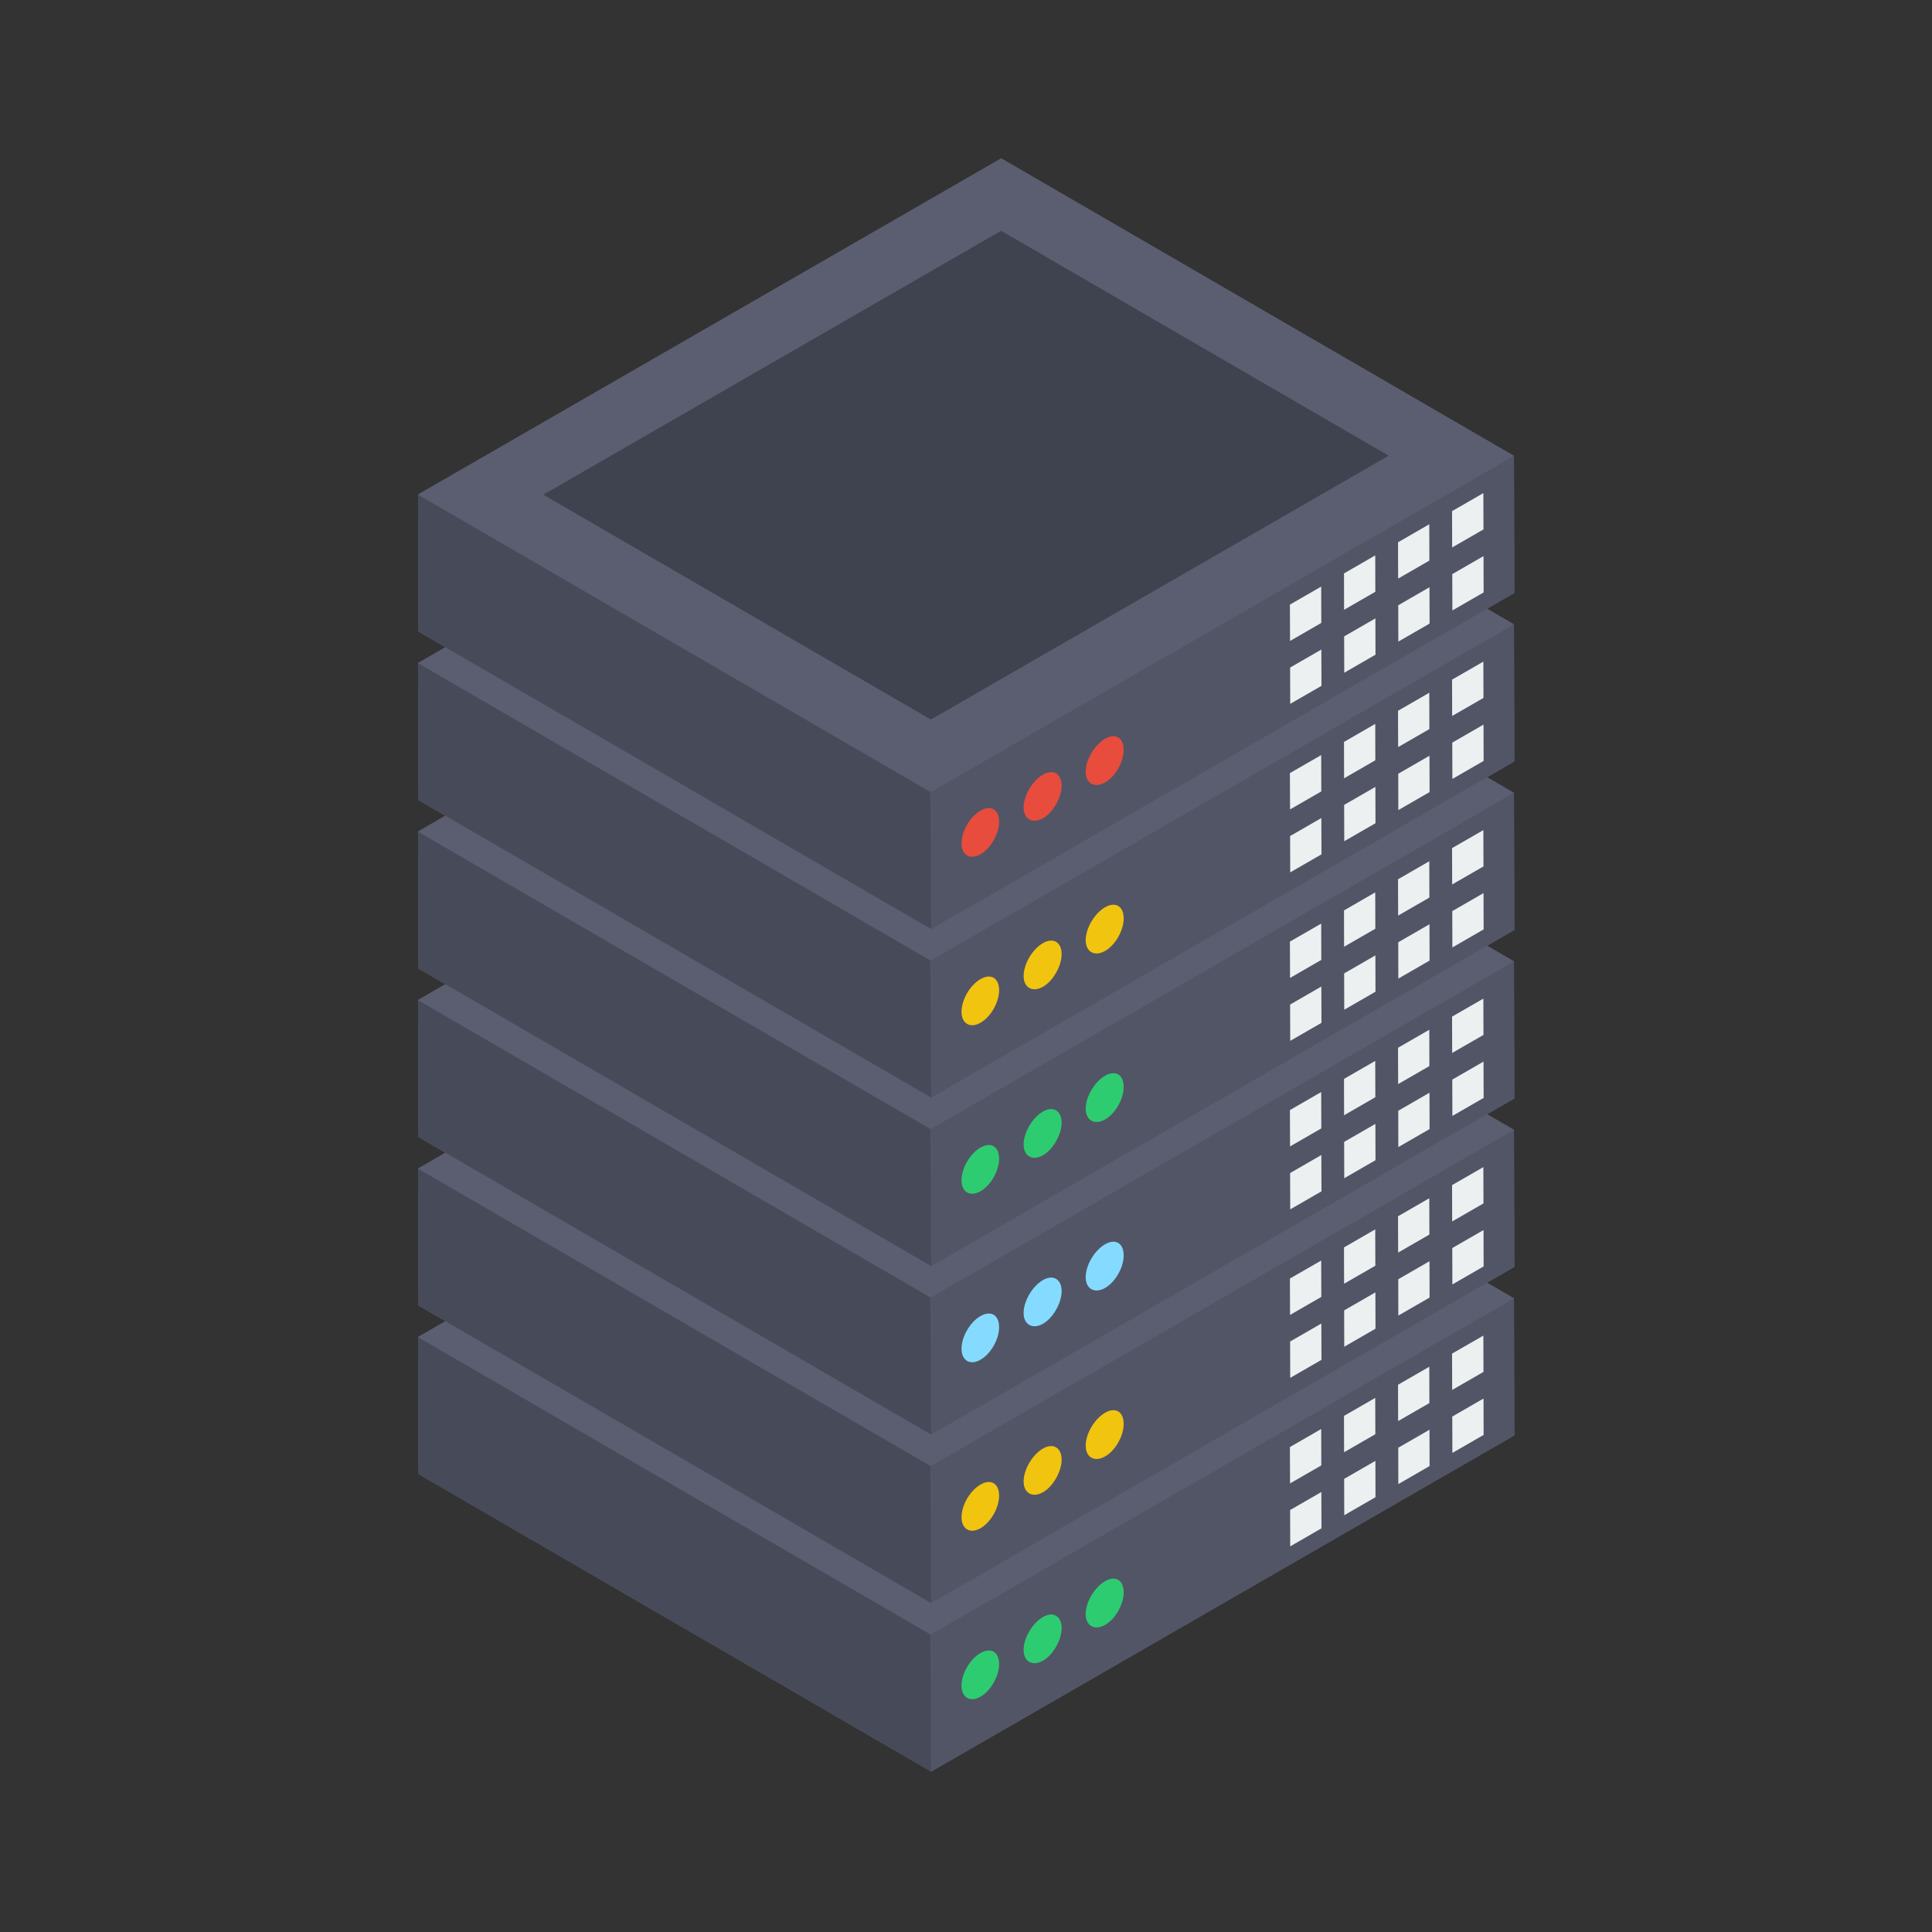 <svg xmlns="http://www.w3.org/2000/svg" xmlns:xlink="http://www.w3.org/1999/xlink" width="200" viewBox="0 0 150 150" height="200" preserveAspectRatio="xMidYMid meet"><rect x="0" y="0" width="150" height="150" fill="#333333" stroke="none"/><defs><clipPath id="c49ca1b4c1"><path d="M 32 12.297 L 118 12.297 L 118 137.547 L 32 137.547 Z M 32 12.297 " clip-rule="nonzero"></path></clipPath><clipPath id="e8a9c48bf8"><path d="M 32 103 L 73 103 L 73 137.547 L 32 137.547 Z M 32 103 " clip-rule="nonzero"></path></clipPath><clipPath id="db51038f7a"><path d="M 72 100 L 118 100 L 118 137.547 L 72 137.547 Z M 72 100 " clip-rule="nonzero"></path></clipPath><clipPath id="63f526c033"><path d="M 32 12.297 L 118 12.297 L 118 62 L 32 62 Z M 32 12.297 " clip-rule="nonzero"></path></clipPath></defs><g clip-path="url(#c49ca1b4c1)"><path fill="#5b5e71" d="M 32.488 114.445 L 72.297 137.547 L 117.574 111.445 L 117.543 100.801 L 115.453 99.59 L 117.574 98.367 L 117.543 87.723 L 115.453 86.508 L 117.574 85.285 L 117.543 74.641 L 115.453 73.426 L 117.574 72.203 L 117.543 61.559 L 115.453 60.344 L 117.574 59.121 L 117.543 48.477 L 115.453 47.262 L 117.574 46.039 L 117.543 35.395 L 77.734 12.297 L 32.457 38.395 L 32.488 49.039 L 34.578 50.25 L 32.457 51.477 L 32.488 62.121 L 34.578 63.332 L 32.457 64.559 L 32.488 75.203 L 34.578 76.414 L 32.457 77.641 L 32.488 88.285 L 34.578 89.496 L 32.457 90.723 L 32.488 101.363 L 34.578 102.578 L 32.457 103.805 Z M 32.488 114.445 " fill-opacity="1" fill-rule="nonzero"></path></g><g clip-path="url(#e8a9c48bf8)"><path fill="#474b59" d="M 72.266 126.902 L 32.457 103.805 L 32.488 114.449 L 72.297 137.547 Z M 72.266 126.902 " fill-opacity="1" fill-rule="nonzero"></path></g><path fill="#5b5e71" d="M 117.543 100.805 L 77.734 77.703 L 32.457 103.805 L 72.266 126.902 Z M 117.543 100.805 " fill-opacity="1" fill-rule="nonzero"></path><g clip-path="url(#db51038f7a)"><path fill="#525566" d="M 72.266 126.902 L 72.297 137.547 L 117.574 111.445 L 117.543 100.805 Z M 72.266 126.902 " fill-opacity="1" fill-rule="nonzero"></path></g><path fill="#ecf0f1" d="M 112.738 105.094 L 112.746 107.914 L 115.176 106.516 L 115.168 103.695 Z M 112.738 105.094 " fill-opacity="1" fill-rule="nonzero"></path><path fill="#ecf0f1" d="M 108.543 107.512 L 108.551 110.332 L 110.977 108.934 L 110.969 106.113 Z M 108.543 107.512 " fill-opacity="1" fill-rule="nonzero"></path><path fill="#ecf0f1" d="M 104.348 109.93 L 104.355 112.75 L 106.781 111.352 L 106.773 108.531 Z M 104.348 109.93 " fill-opacity="1" fill-rule="nonzero"></path><path fill="#ecf0f1" d="M 100.148 112.348 L 100.16 115.172 L 102.586 113.773 L 102.578 110.949 Z M 100.148 112.348 " fill-opacity="1" fill-rule="nonzero"></path><path fill="#ecf0f1" d="M 112.754 109.98 L 112.762 112.805 L 115.188 111.406 L 115.18 108.582 Z M 112.754 109.98 " fill-opacity="1" fill-rule="nonzero"></path><path fill="#ecf0f1" d="M 108.559 112.402 L 108.566 115.223 L 110.992 113.824 L 110.984 111.004 Z M 108.559 112.402 " fill-opacity="1" fill-rule="nonzero"></path><path fill="#ecf0f1" d="M 104.359 114.82 L 104.367 117.641 L 106.793 116.242 L 106.785 113.422 Z M 104.359 114.82 " fill-opacity="1" fill-rule="nonzero"></path><path fill="#ecf0f1" d="M 100.164 117.238 L 100.172 120.059 L 102.598 118.66 L 102.59 115.84 Z M 100.164 117.238 " fill-opacity="1" fill-rule="nonzero"></path><path fill="#2ecc71" d="M 85.797 122.766 C 84.977 123.238 84.289 124.387 84.293 125.328 C 84.297 126.23 84.984 126.625 85.805 126.152 C 86.625 125.68 87.246 124.531 87.242 123.629 C 87.242 122.688 86.617 122.293 85.797 122.766 Z M 85.797 122.766 " fill-opacity="1" fill-rule="nonzero"></path><path fill="#2ecc71" d="M 80.977 125.543 C 80.156 126.016 79.473 127.168 79.473 128.105 C 79.477 129.012 80.168 129.402 80.988 128.93 C 81.773 128.477 82.426 127.309 82.426 126.406 C 82.422 125.465 81.766 125.09 80.977 125.543 Z M 80.977 125.543 " fill-opacity="1" fill-rule="nonzero"></path><path fill="#2ecc71" d="M 76.125 128.344 C 75.305 128.812 74.652 129.945 74.652 130.887 C 74.656 131.789 75.316 132.199 76.133 131.727 C 76.953 131.254 77.574 130.105 77.57 129.203 C 77.57 128.262 76.945 127.871 76.125 128.344 Z M 76.125 128.344 " fill-opacity="1" fill-rule="nonzero"></path><path fill="#474b59" d="M 72.266 113.82 L 32.457 90.723 L 32.488 101.367 L 72.297 124.465 Z M 72.266 113.82 " fill-opacity="1" fill-rule="nonzero"></path><path fill="#5b5e71" d="M 117.543 87.723 L 77.734 64.621 L 32.457 90.723 L 72.266 113.82 Z M 117.543 87.723 " fill-opacity="1" fill-rule="nonzero"></path><path fill="#525566" d="M 72.266 113.82 L 72.297 124.465 L 117.574 98.363 L 117.543 87.723 Z M 72.266 113.82 " fill-opacity="1" fill-rule="nonzero"></path><path fill="#ecf0f1" d="M 112.738 92.012 L 112.746 94.832 L 115.176 93.434 L 115.168 90.613 Z M 112.738 92.012 " fill-opacity="1" fill-rule="nonzero"></path><path fill="#ecf0f1" d="M 108.543 94.43 L 108.551 97.25 L 110.977 95.852 L 110.969 93.031 Z M 108.543 94.43 " fill-opacity="1" fill-rule="nonzero"></path><path fill="#ecf0f1" d="M 104.348 96.848 L 104.355 99.668 L 106.781 98.27 L 106.773 95.449 Z M 104.348 96.848 " fill-opacity="1" fill-rule="nonzero"></path><path fill="#ecf0f1" d="M 100.148 99.266 L 100.16 102.09 L 102.586 100.691 L 102.578 97.867 Z M 100.148 99.266 " fill-opacity="1" fill-rule="nonzero"></path><path fill="#ecf0f1" d="M 112.754 96.898 L 112.762 99.723 L 115.188 98.324 L 115.18 95.5 Z M 112.754 96.898 " fill-opacity="1" fill-rule="nonzero"></path><path fill="#ecf0f1" d="M 108.559 99.32 L 108.566 102.141 L 110.992 100.742 L 110.984 97.922 Z M 108.559 99.32 " fill-opacity="1" fill-rule="nonzero"></path><path fill="#ecf0f1" d="M 104.359 101.738 L 104.367 104.559 L 106.793 103.16 L 106.785 100.34 Z M 104.359 101.738 " fill-opacity="1" fill-rule="nonzero"></path><path fill="#ecf0f1" d="M 100.164 104.156 L 100.172 106.977 L 102.598 105.578 L 102.59 102.758 Z M 100.164 104.156 " fill-opacity="1" fill-rule="nonzero"></path><path fill="#f1c40f" d="M 85.797 109.688 C 84.977 110.16 84.289 111.309 84.293 112.25 C 84.297 113.152 84.984 113.547 85.805 113.074 C 86.625 112.602 87.246 111.453 87.242 110.551 C 87.242 109.609 86.617 109.215 85.797 109.688 Z M 85.797 109.688 " fill-opacity="1" fill-rule="nonzero"></path><path fill="#f1c40f" d="M 80.977 112.465 C 80.156 112.938 79.473 114.09 79.473 115.027 C 79.477 115.93 80.168 116.324 80.988 115.852 C 81.773 115.398 82.426 114.23 82.426 113.328 C 82.422 112.387 81.766 112.012 80.977 112.465 Z M 80.977 112.465 " fill-opacity="1" fill-rule="nonzero"></path><path fill="#f1c40f" d="M 76.125 115.262 C 75.305 115.734 74.652 116.867 74.652 117.805 C 74.656 118.711 75.316 119.121 76.133 118.648 C 76.953 118.176 77.574 117.027 77.57 116.125 C 77.57 115.184 76.945 114.789 76.125 115.262 Z M 76.125 115.262 " fill-opacity="1" fill-rule="nonzero"></path><path fill="#474b59" d="M 72.266 100.738 L 32.457 77.641 L 32.488 88.285 L 72.297 111.383 Z M 72.266 100.738 " fill-opacity="1" fill-rule="nonzero"></path><path fill="#5b5e71" d="M 117.543 74.641 L 77.734 51.543 L 32.457 77.641 L 72.266 100.738 Z M 117.543 74.641 " fill-opacity="1" fill-rule="nonzero"></path><path fill="#525566" d="M 72.266 100.738 L 72.297 111.383 L 117.574 85.285 L 117.543 74.641 Z M 72.266 100.738 " fill-opacity="1" fill-rule="nonzero"></path><path fill="#ecf0f1" d="M 112.738 78.93 L 112.746 81.75 L 115.176 80.352 L 115.168 77.531 Z M 112.738 78.93 " fill-opacity="1" fill-rule="nonzero"></path><path fill="#ecf0f1" d="M 108.543 81.348 L 108.551 84.168 L 110.977 82.77 L 110.969 79.949 Z M 108.543 81.348 " fill-opacity="1" fill-rule="nonzero"></path><path fill="#ecf0f1" d="M 104.348 83.766 L 104.355 86.586 L 106.781 85.188 L 106.773 82.367 Z M 104.348 83.766 " fill-opacity="1" fill-rule="nonzero"></path><path fill="#ecf0f1" d="M 100.148 86.188 L 100.16 89.008 L 102.586 87.609 L 102.578 84.785 Z M 100.148 86.188 " fill-opacity="1" fill-rule="nonzero"></path><path fill="#ecf0f1" d="M 112.754 83.82 L 112.762 86.641 L 115.188 85.242 L 115.18 82.422 Z M 112.754 83.82 " fill-opacity="1" fill-rule="nonzero"></path><path fill="#ecf0f1" d="M 108.559 86.238 L 108.566 89.059 L 110.992 87.66 L 110.984 84.84 Z M 108.559 86.238 " fill-opacity="1" fill-rule="nonzero"></path><path fill="#ecf0f1" d="M 104.359 88.656 L 104.367 91.477 L 106.793 90.078 L 106.785 87.258 Z M 104.359 88.656 " fill-opacity="1" fill-rule="nonzero"></path><path fill="#ecf0f1" d="M 100.164 91.074 L 100.172 93.895 L 102.598 92.496 L 102.59 89.676 Z M 100.164 91.074 " fill-opacity="1" fill-rule="nonzero"></path><path fill="#84dbff" d="M 85.797 96.605 C 84.977 97.078 84.289 98.227 84.293 99.168 C 84.297 100.07 84.984 100.465 85.805 99.992 C 86.625 99.52 87.246 98.371 87.242 97.469 C 87.242 96.527 86.617 96.133 85.797 96.605 Z M 85.797 96.605 " fill-opacity="1" fill-rule="nonzero"></path><path fill="#84dbff" d="M 80.977 99.383 C 80.156 99.855 79.473 101.008 79.473 101.945 C 79.477 102.848 80.168 103.242 80.988 102.77 C 81.773 102.316 82.426 101.148 82.426 100.246 C 82.422 99.305 81.766 98.93 80.977 99.383 Z M 80.977 99.383 " fill-opacity="1" fill-rule="nonzero"></path><path fill="#84dbff" d="M 76.125 102.18 C 75.305 102.652 74.652 103.785 74.652 104.723 C 74.656 105.629 75.316 106.039 76.133 105.566 C 76.953 105.094 77.574 103.945 77.57 103.043 C 77.57 102.102 76.945 101.711 76.125 102.18 Z M 76.125 102.18 " fill-opacity="1" fill-rule="nonzero"></path><path fill="#474b59" d="M 72.266 87.656 L 32.457 64.559 L 32.488 75.203 L 72.297 98.301 Z M 72.266 87.656 " fill-opacity="1" fill-rule="nonzero"></path><path fill="#5b5e71" d="M 117.543 61.559 L 77.734 38.461 L 32.457 64.559 L 72.266 87.656 Z M 117.543 61.559 " fill-opacity="1" fill-rule="nonzero"></path><path fill="#525566" d="M 72.266 87.656 L 72.297 98.301 L 117.574 72.203 L 117.543 61.559 Z M 72.266 87.656 " fill-opacity="1" fill-rule="nonzero"></path><path fill="#ecf0f1" d="M 112.738 65.848 L 112.746 68.668 L 115.176 67.27 L 115.168 64.449 Z M 112.738 65.848 " fill-opacity="1" fill-rule="nonzero"></path><path fill="#ecf0f1" d="M 108.543 68.266 L 108.551 71.086 L 110.977 69.688 L 110.969 66.867 Z M 108.543 68.266 " fill-opacity="1" fill-rule="nonzero"></path><path fill="#ecf0f1" d="M 104.348 70.684 L 104.355 73.504 L 106.781 72.105 L 106.773 69.285 Z M 104.348 70.684 " fill-opacity="1" fill-rule="nonzero"></path><path fill="#ecf0f1" d="M 100.148 73.105 L 100.16 75.926 L 102.586 74.527 L 102.578 71.707 Z M 100.148 73.105 " fill-opacity="1" fill-rule="nonzero"></path><path fill="#ecf0f1" d="M 112.754 70.738 L 112.762 73.559 L 115.188 72.16 L 115.18 69.34 Z M 112.754 70.738 " fill-opacity="1" fill-rule="nonzero"></path><path fill="#ecf0f1" d="M 108.559 73.156 L 108.566 75.977 L 110.992 74.578 L 110.984 71.758 Z M 108.559 73.156 " fill-opacity="1" fill-rule="nonzero"></path><path fill="#ecf0f1" d="M 104.359 75.574 L 104.367 78.395 L 106.793 76.996 L 106.785 74.176 Z M 104.359 75.574 " fill-opacity="1" fill-rule="nonzero"></path><path fill="#ecf0f1" d="M 100.164 77.992 L 100.172 80.812 L 102.598 79.414 L 102.59 76.594 Z M 100.164 77.992 " fill-opacity="1" fill-rule="nonzero"></path><path fill="#2ecc71" d="M 85.797 83.523 C 84.977 83.996 84.289 85.145 84.293 86.086 C 84.297 86.988 84.984 87.383 85.805 86.91 C 86.625 86.438 87.246 85.289 87.242 84.387 C 87.242 83.445 86.617 83.051 85.797 83.523 Z M 85.797 83.523 " fill-opacity="1" fill-rule="nonzero"></path><path fill="#2ecc71" d="M 80.977 86.301 C 80.156 86.773 79.473 87.926 79.473 88.863 C 79.477 89.77 80.168 90.16 80.988 89.688 C 81.773 89.234 82.426 88.066 82.426 87.164 C 82.422 86.223 81.766 85.848 80.977 86.301 Z M 80.977 86.301 " fill-opacity="1" fill-rule="nonzero"></path><path fill="#2ecc71" d="M 76.125 89.098 C 75.305 89.57 74.652 90.703 74.652 91.645 C 74.656 92.547 75.316 92.957 76.133 92.484 C 76.953 92.012 77.574 90.863 77.57 89.961 C 77.57 89.02 76.945 88.629 76.125 89.098 Z M 76.125 89.098 " fill-opacity="1" fill-rule="nonzero"></path><path fill="#474b59" d="M 72.266 74.574 L 32.457 51.477 L 32.488 62.121 L 72.297 85.219 Z M 72.266 74.574 " fill-opacity="1" fill-rule="nonzero"></path><path fill="#5b5e71" d="M 117.543 48.477 L 77.734 25.379 L 32.457 51.477 L 72.266 74.574 Z M 117.543 48.477 " fill-opacity="1" fill-rule="nonzero"></path><path fill="#525566" d="M 72.266 74.574 L 72.297 85.219 L 117.574 59.121 L 117.543 48.477 Z M 72.266 74.574 " fill-opacity="1" fill-rule="nonzero"></path><path fill="#ecf0f1" d="M 112.738 52.766 L 112.746 55.586 L 115.176 54.188 L 115.168 51.367 Z M 112.738 52.766 " fill-opacity="1" fill-rule="nonzero"></path><path fill="#ecf0f1" d="M 108.543 55.184 L 108.551 58.004 L 110.977 56.605 L 110.969 53.785 Z M 108.543 55.184 " fill-opacity="1" fill-rule="nonzero"></path><path fill="#ecf0f1" d="M 104.348 57.602 L 104.355 60.426 L 106.781 59.027 L 106.773 56.203 Z M 104.348 57.602 " fill-opacity="1" fill-rule="nonzero"></path><path fill="#ecf0f1" d="M 100.148 60.023 L 100.16 62.844 L 102.586 61.445 L 102.578 58.625 Z M 100.148 60.023 " fill-opacity="1" fill-rule="nonzero"></path><path fill="#ecf0f1" d="M 112.754 57.656 L 112.762 60.477 L 115.188 59.078 L 115.18 56.258 Z M 112.754 57.656 " fill-opacity="1" fill-rule="nonzero"></path><path fill="#ecf0f1" d="M 108.559 60.074 L 108.566 62.895 L 110.992 61.496 L 110.984 58.676 Z M 108.559 60.074 " fill-opacity="1" fill-rule="nonzero"></path><path fill="#ecf0f1" d="M 104.359 62.492 L 104.367 65.312 L 106.793 63.914 L 106.785 61.094 Z M 104.359 62.492 " fill-opacity="1" fill-rule="nonzero"></path><path fill="#ecf0f1" d="M 100.164 64.91 L 100.172 67.73 L 102.598 66.332 L 102.59 63.512 Z M 100.164 64.91 " fill-opacity="1" fill-rule="nonzero"></path><path fill="#f1c40f" d="M 85.797 70.441 C 84.977 70.914 84.289 72.066 84.293 73.004 C 84.297 73.906 84.984 74.301 85.805 73.828 C 86.625 73.355 87.246 72.207 87.242 71.305 C 87.242 70.363 86.617 69.969 85.797 70.441 Z M 85.797 70.441 " fill-opacity="1" fill-rule="nonzero"></path><path fill="#f1c40f" d="M 80.977 73.223 C 80.156 73.691 79.473 74.844 79.473 75.781 C 79.477 76.688 80.168 77.078 80.988 76.605 C 81.773 76.152 82.426 74.984 82.426 74.082 C 82.422 73.141 81.766 72.766 80.977 73.223 Z M 80.977 73.223 " fill-opacity="1" fill-rule="nonzero"></path><path fill="#f1c40f" d="M 76.125 76.02 C 75.305 76.488 74.652 77.621 74.652 78.562 C 74.656 79.465 75.316 79.875 76.133 79.402 C 76.953 78.93 77.574 77.781 77.57 76.879 C 77.57 75.938 76.945 75.547 76.125 76.02 Z M 76.125 76.02 " fill-opacity="1" fill-rule="nonzero"></path><path fill="#474b59" d="M 72.266 61.492 L 32.457 38.395 L 32.488 49.039 L 72.297 72.137 Z M 72.266 61.492 " fill-opacity="1" fill-rule="nonzero"></path><g clip-path="url(#63f526c033)"><path fill="#5b5e71" d="M 117.543 35.395 L 77.734 12.297 L 32.457 38.395 L 72.266 61.492 Z M 117.543 35.395 " fill-opacity="1" fill-rule="nonzero"></path></g><path fill="#3f434f" d="M 42.184 38.406 L 77.727 17.918 L 107.816 35.379 L 72.273 55.867 Z M 42.184 38.406 " fill-opacity="1" fill-rule="nonzero"></path><path fill="#525566" d="M 72.266 61.492 L 72.297 72.137 L 117.574 46.039 L 117.543 35.395 Z M 72.266 61.492 " fill-opacity="1" fill-rule="nonzero"></path><path fill="#ecf0f1" d="M 112.738 39.684 L 112.746 42.504 L 115.176 41.105 L 115.168 38.285 Z M 112.738 39.684 " fill-opacity="1" fill-rule="nonzero"></path><path fill="#ecf0f1" d="M 108.543 42.102 L 108.551 44.922 L 110.977 43.523 L 110.969 40.703 Z M 108.543 42.102 " fill-opacity="1" fill-rule="nonzero"></path><path fill="#ecf0f1" d="M 104.348 44.52 L 104.355 47.344 L 106.781 45.945 L 106.773 43.121 Z M 104.348 44.52 " fill-opacity="1" fill-rule="nonzero"></path><path fill="#ecf0f1" d="M 100.148 46.941 L 100.16 49.762 L 102.586 48.363 L 102.578 45.543 Z M 100.148 46.941 " fill-opacity="1" fill-rule="nonzero"></path><path fill="#ecf0f1" d="M 112.754 44.574 L 112.762 47.395 L 115.188 45.996 L 115.18 43.176 Z M 112.754 44.574 " fill-opacity="1" fill-rule="nonzero"></path><path fill="#ecf0f1" d="M 108.559 46.992 L 108.566 49.812 L 110.992 48.414 L 110.984 45.594 Z M 108.559 46.992 " fill-opacity="1" fill-rule="nonzero"></path><path fill="#ecf0f1" d="M 104.359 49.41 L 104.367 52.23 L 106.793 50.832 L 106.785 48.012 Z M 104.359 49.41 " fill-opacity="1" fill-rule="nonzero"></path><path fill="#ecf0f1" d="M 100.164 51.828 L 100.172 54.648 L 102.598 53.25 L 102.59 50.43 Z M 100.164 51.828 " fill-opacity="1" fill-rule="nonzero"></path><path fill="#e74c3c" d="M 85.797 57.359 C 84.977 57.832 84.289 58.984 84.293 59.922 C 84.297 60.824 84.984 61.219 85.805 60.746 C 86.625 60.273 87.246 59.125 87.242 58.223 C 87.242 57.281 86.617 56.887 85.797 57.359 Z M 85.797 57.359 " fill-opacity="1" fill-rule="nonzero"></path><path fill="#e74c3c" d="M 80.977 60.141 C 80.156 60.613 79.473 61.762 79.473 62.699 C 79.477 63.605 80.168 63.996 80.988 63.523 C 81.773 63.07 82.426 61.902 82.426 61 C 82.422 60.059 81.766 59.684 80.977 60.141 Z M 80.977 60.141 " fill-opacity="1" fill-rule="nonzero"></path><path fill="#e74c3c" d="M 76.125 62.938 C 75.305 63.41 74.652 64.539 74.652 65.48 C 74.656 66.383 75.316 66.793 76.133 66.32 C 76.953 65.848 77.574 64.699 77.57 63.797 C 77.57 62.855 76.945 62.465 76.125 62.938 Z M 76.125 62.938 " fill-opacity="1" fill-rule="nonzero"></path></svg>